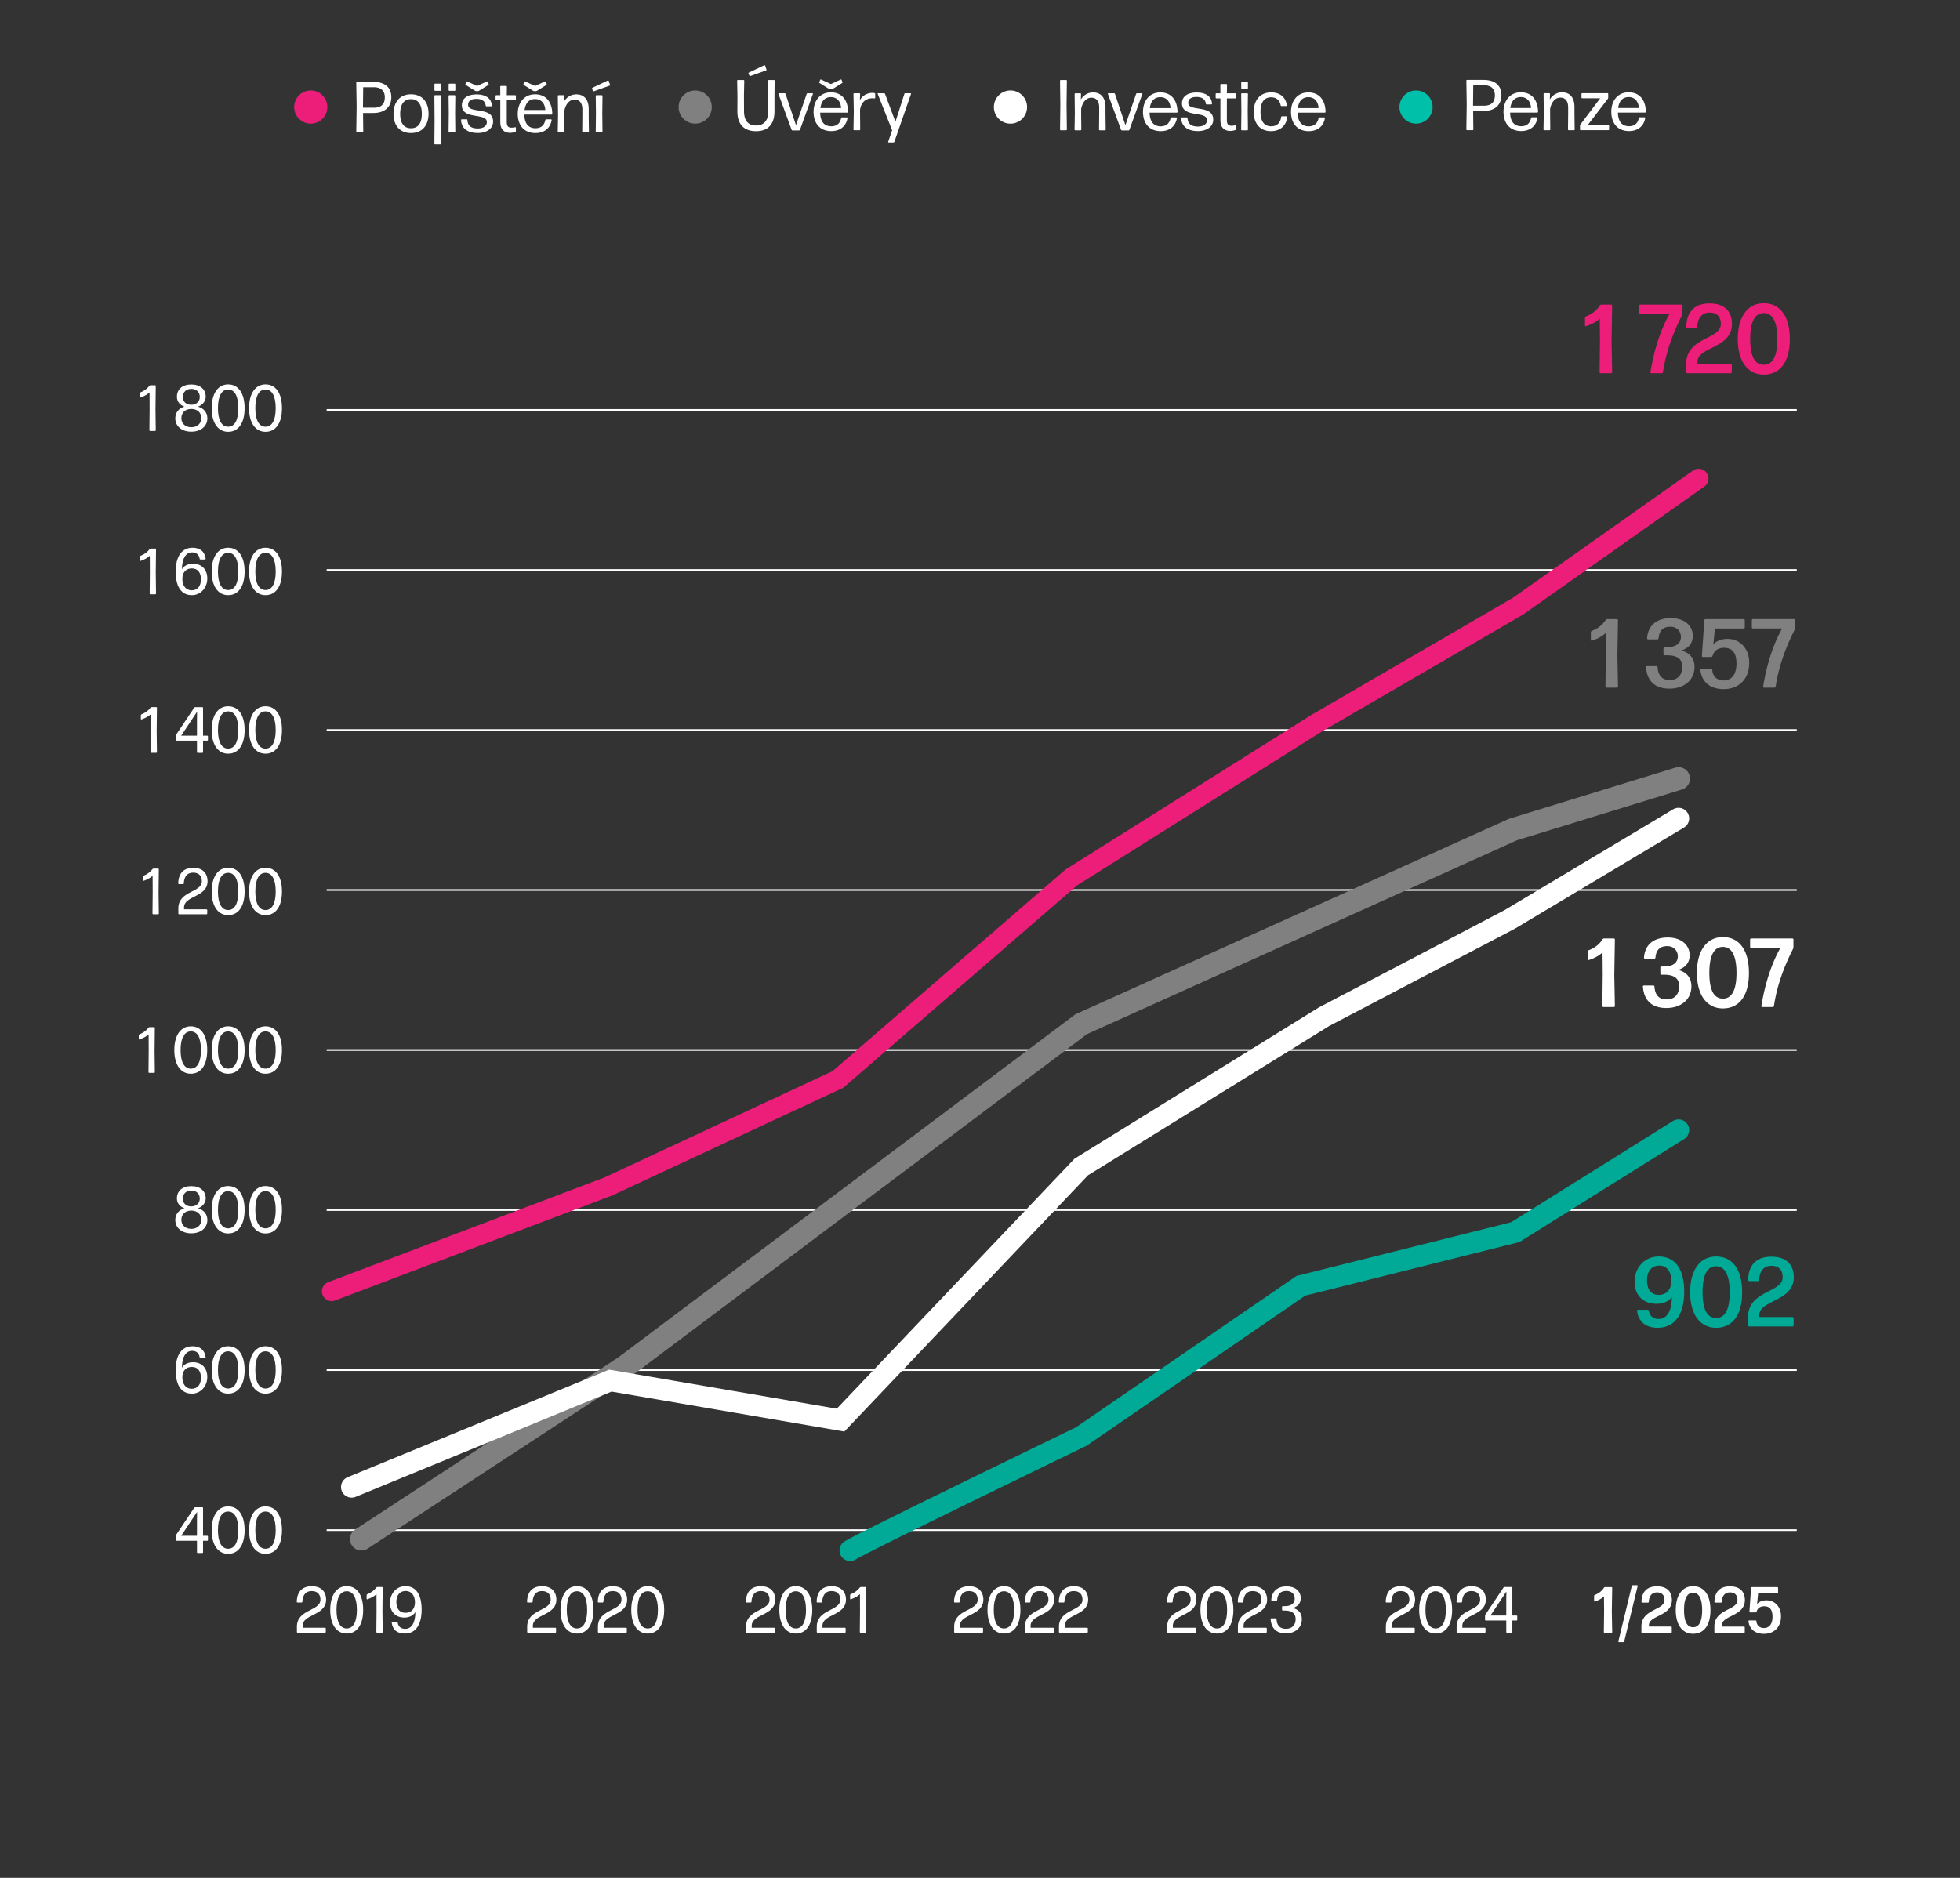 <svg xmlns="http://www.w3.org/2000/svg" id="Vrstva_2" data-name="Vrstva 2" viewBox="0 0 1200 1150"><rect x="0" y="0" width="1200" height="1150" fill="#333333" stroke="none"/><defs><style>.cls-7{fill:gray}.cls-8{fill:#ed1e79}.cls-9{fill:#fff}</style></defs><g id="grafika"><path d="M200 937.04h900.05M200 447.04h900.05m-900.05 98h900.05m-900.05 98h900.05m-900.05 98h900.05m-900.05 98h900.05M200 349.04h900.05m-900.05-98h900.05" style="fill:none;stroke:#fff;stroke-miterlimit:10"/><path class="cls-9" d="M127.32 943.16c0 .2-.2.4-.4.4h-2.6v7.08c0 .2-.2.4-.4.4H121c-.2 0-.4-.2-.4-.4v-7.08H108c-.2 0-.4-.2-.4-.4v-2.52c0-.24.08-.52.24-.72l11.08-16.56c.16-.2.4-.32.64-.32h4.36c.2 0 .4.2.4.4v17.08h2.6c.2 0 .4.2.4.4v2.24Zm-6.72-12.48.08-4.84-9.76 14.68h9.68v-9.84Zm19.08 20.87c-6.08 0-10.08-5.32-10.08-14.48s4-14.56 10.08-14.56 10.08 5.12 10.08 14.56-4 14.48-10.08 14.48Zm0-3.11c3.88 0 6.24-3.8 6.24-11.36s-2.36-11.44-6.24-11.44-6.24 3.84-6.24 11.44 2.4 11.36 6.24 11.36Zm22.88 3.11c-6.08 0-10.08-5.32-10.08-14.48s4-14.56 10.08-14.56 10.08 5.12 10.08 14.56-4 14.48-10.08 14.48Zm0-3.11c3.88 0 6.24-3.8 6.24-11.36s-2.36-11.44-6.24-11.44-6.24 3.84-6.24 11.44 2.4 11.36 6.24 11.36Zm-45.08-94.98c-6.2 0-9.92-4.72-9.92-14.36s3.96-14.68 10.28-14.68c4.76 0 7.48 2.36 8.08 6.8 0 .2-.16.4-.36.4h-2.88c-.24 0-.4-.16-.44-.4-.32-2.32-1.8-3.96-4.64-3.96-3.92 0-6.2 3.96-6.2 10.36 1.28-2.2 3.68-3.4 6.8-3.4 5.2 0 8.72 3.44 8.72 9.04s-3.96 10.2-9.44 10.2Zm-.16-2.96c3.64 0 5.72-2.56 5.72-6.8-.04-4-1.92-6.6-5.56-6.6s-5.84 2.4-5.84 6.4 2.08 7 5.68 7Zm22.36 2.96c-6.08 0-10.08-5.32-10.08-14.48s4-14.56 10.08-14.56 10.08 5.12 10.08 14.56-4 14.48-10.08 14.48Zm0-3.12c3.88 0 6.24-3.8 6.24-11.36s-2.36-11.44-6.24-11.44-6.24 3.84-6.24 11.44 2.4 11.36 6.24 11.36Zm22.88 3.12c-6.08 0-10.08-5.32-10.08-14.48s4-14.56 10.08-14.56 10.08 5.12 10.08 14.56-4 14.48-10.08 14.48Zm0-3.12c3.88 0 6.24-3.8 6.24-11.36s-2.36-11.44-6.24-11.44-6.24 3.84-6.24 11.44 2.4 11.36 6.24 11.36Zm-45.44-95.05c-5.6 0-9.8-3.16-9.8-8.2 0-3.4 2.04-6.08 5.56-7.12-3-1.16-4.6-3.36-4.56-6.16.04-4.6 3.48-7.44 8.8-7.44s8.76 2.84 8.84 7.44c0 2.6-1.64 4.96-4.68 6.16 3.6 1.04 5.68 3.72 5.68 7.12 0 5.04-4.2 8.2-9.84 8.2Zm0-2.72c3.72 0 6.16-2.36 6.12-5.6-.04-3.32-2.28-5.56-6.12-5.6-3.8.04-6.04 2.28-6.08 5.6-.04 3.24 2.36 5.6 6.08 5.6Zm0-13.76c3.24 0 5.2-2.2 5.2-4.72 0-3.12-2.12-5-5.2-5s-5.12 1.88-5.16 5c-.04 2.68 1.92 4.72 5.16 4.72Zm22.56 16.56c-6.08 0-10.08-5.32-10.08-14.48s4-14.56 10.08-14.56 10.08 5.12 10.08 14.56-4 14.48-10.08 14.48Zm0-3.12c3.88 0 6.24-3.8 6.24-11.36s-2.36-11.44-6.24-11.44-6.24 3.84-6.24 11.44 2.4 11.36 6.24 11.36Zm22.88 3.12c-6.08 0-10.08-5.32-10.08-14.48s4-14.56 10.08-14.56 10.08 5.12 10.08 14.56-4 14.48-10.08 14.48Zm0-3.12c3.88 0 6.24-3.8 6.24-11.36s-2.36-11.44-6.24-11.44-6.24 3.84-6.24 11.44 2.4 11.36 6.24 11.36Zm-71.24-95.22c-.2 0-.4-.2-.4-.4l.12-12.96-.04-10.24c-1.56 1.44-3.56 2.44-5.68 3.16-.16.04-.36-.08-.36-.28v-2.32c0-.24.16-.44.36-.52 2.36-.92 4.32-2.4 5.6-4.12.16-.2.4-.32.64-.32h2.84c.2 0 .4.2.4.4l-.16 14.24.16 12.96c0 .2-.2.4-.4.4h-3.08Zm25.48.52c-6.08 0-10.08-5.32-10.08-14.48s4-14.56 10.08-14.56 10.08 5.12 10.08 14.56-4 14.48-10.08 14.48Zm0-3.11c3.88 0 6.24-3.8 6.24-11.36s-2.36-11.44-6.24-11.44-6.24 3.84-6.24 11.44 2.4 11.36 6.24 11.36Zm22.88 3.11c-6.08 0-10.08-5.32-10.08-14.48s4-14.56 10.08-14.56 10.08 5.12 10.08 14.56-4 14.48-10.08 14.48Zm0-3.11c3.88 0 6.24-3.8 6.24-11.36s-2.36-11.44-6.24-11.44-6.24 3.84-6.24 11.44 2.4 11.36 6.24 11.36Zm22.88 3.11c-6.08 0-10.08-5.32-10.08-14.48s4-14.56 10.08-14.56 10.08 5.12 10.08 14.56-4 14.48-10.08 14.48Zm0-3.11c3.88 0 6.24-3.8 6.24-11.36s-2.36-11.44-6.24-11.44-6.24 3.84-6.24 11.44 2.4 11.36 6.24 11.36Zm-68.8-94.53c-.2 0-.4-.2-.4-.4l.12-12.96-.04-10.24c-1.56 1.44-3.56 2.44-5.68 3.16-.16.04-.36-.08-.36-.28v-2.32c0-.24.16-.44.36-.52 2.36-.92 4.32-2.4 5.6-4.12.16-.2.4-.32.64-.32h2.84c.2 0 .4.2.4.4l-.16 14.24.16 12.96c0 .2-.2.4-.4.4h-3.08Zm15.84 0c-.2 0-.4-.2-.4-.4v-3.28c0-10.84 14.4-9.48 14.4-16.56.04-3.08-1.72-5.32-5.4-5.28-3.44 0-5.48 2.28-5.68 6.64 0 .24-.2.4-.4.4h-2.6c-.2 0-.4-.2-.4-.4.12-6.16 3.28-9.56 9.12-9.6 5.68 0 8.76 3.12 8.84 8.16 0 10-14.4 8.8-14.4 16.08v1.2h13.8c.2 0 .4.2.4.4v2.24c0 .2-.2.4-.4.4H109.6Zm30.08.52c-6.08 0-10.08-5.32-10.08-14.48s4-14.56 10.08-14.56 10.08 5.12 10.08 14.56-4 14.48-10.08 14.48Zm0-3.12c3.88 0 6.24-3.8 6.24-11.36s-2.36-11.44-6.24-11.44-6.24 3.84-6.24 11.44 2.4 11.36 6.24 11.36Zm22.88 3.12c-6.08 0-10.08-5.32-10.08-14.48s4-14.56 10.08-14.56 10.08 5.12 10.08 14.56-4 14.48-10.08 14.48Zm0-3.12c3.88 0 6.24-3.8 6.24-11.36s-2.36-11.44-6.24-11.44-6.24 3.84-6.24 11.44 2.4 11.36 6.24 11.36ZM92.6 461.03c-.2 0-.4-.2-.4-.4l.12-12.96-.04-10.24c-1.56 1.44-3.56 2.44-5.68 3.16-.16.04-.36-.08-.36-.28v-2.32c0-.24.16-.44.36-.52 2.36-.92 4.32-2.4 5.6-4.12.16-.2.4-.32.64-.32h2.84c.2 0 .4.2.4.4l-.16 14.24.16 12.96c0 .2-.2.4-.4.4H92.6Zm34.72-7.87c0 .2-.2.4-.4.4h-2.6v7.08c0 .2-.2.4-.4.4H121c-.2 0-.4-.2-.4-.4v-7.08H108c-.2 0-.4-.2-.4-.4v-2.52c0-.24.08-.52.24-.72l11.08-16.56c.16-.2.4-.32.64-.32h4.36c.2 0 .4.2.4.4v17.08h2.6c.2 0 .4.2.4.4v2.24Zm-6.72-12.48.08-4.84-9.76 14.68h9.68v-9.84Zm19.08 20.87c-6.08 0-10.08-5.32-10.08-14.48s4-14.56 10.08-14.56 10.08 5.12 10.08 14.56-4 14.48-10.08 14.48Zm0-3.11c3.88 0 6.24-3.8 6.24-11.36s-2.36-11.44-6.24-11.44-6.24 3.84-6.24 11.44 2.4 11.36 6.24 11.36Zm22.88 3.11c-6.08 0-10.08-5.32-10.08-14.48s4-14.56 10.08-14.56 10.08 5.12 10.08 14.56-4 14.48-10.08 14.48Zm0-3.11c3.88 0 6.24-3.8 6.24-11.36s-2.36-11.44-6.24-11.44-6.24 3.84-6.24 11.44 2.4 11.36 6.24 11.36Zm-70.52-94.5c-.2 0-.4-.2-.4-.4l.12-12.96-.04-10.24c-1.56 1.44-3.56 2.44-5.68 3.16-.16.04-.36-.08-.36-.28v-2.32c0-.24.16-.44.36-.52 2.36-.92 4.32-2.4 5.6-4.12.16-.2.4-.32.64-.32h2.84c.2 0 .4.2.4.4l-.16 14.24.16 12.96c0 .2-.2.4-.4.4h-3.08Zm25.44.52c-6.2 0-9.92-4.72-9.92-14.36s3.96-14.68 10.28-14.68c4.76 0 7.48 2.36 8.08 6.8 0 .2-.16.4-.36.4h-2.88c-.24 0-.4-.16-.44-.4-.32-2.32-1.8-3.96-4.64-3.96-3.92 0-6.2 3.96-6.2 10.36 1.28-2.2 3.68-3.4 6.8-3.4 5.2 0 8.72 3.44 8.72 9.04s-3.96 10.2-9.44 10.2Zm-.16-2.96c3.64 0 5.72-2.56 5.72-6.8-.04-4-1.92-6.6-5.56-6.6s-5.84 2.4-5.84 6.4 2.08 7 5.68 7Zm22.36 2.96c-6.08 0-10.08-5.32-10.08-14.48s4-14.56 10.08-14.56 10.08 5.12 10.08 14.56-4 14.48-10.08 14.48Zm0-3.12c3.88 0 6.24-3.8 6.24-11.36s-2.36-11.44-6.24-11.44-6.24 3.84-6.24 11.44 2.4 11.36 6.24 11.36Zm22.88 3.12c-6.08 0-10.08-5.32-10.08-14.48s4-14.56 10.08-14.56 10.08 5.12 10.08 14.56-4 14.48-10.08 14.48Zm0-3.12c3.88 0 6.24-3.8 6.24-11.36s-2.36-11.44-6.24-11.44-6.24 3.84-6.24 11.44 2.4 11.36 6.24 11.36Zm-70.68-97.41c-.2 0-.4-.2-.4-.4l.12-12.96-.04-10.24c-1.56 1.44-3.56 2.44-5.68 3.16-.16.04-.36-.08-.36-.28v-2.32c0-.24.16-.44.36-.52 2.36-.92 4.32-2.4 5.6-4.12.16-.2.4-.32.64-.32h2.84c.2 0 .4.2.4.4l-.16 14.24.16 12.96c0 .2-.2.4-.4.4h-3.08Zm25.24.44c-5.6 0-9.8-3.16-9.8-8.2 0-3.4 2.04-6.08 5.56-7.12-3-1.16-4.6-3.36-4.56-6.16.04-4.6 3.48-7.44 8.8-7.44s8.76 2.84 8.84 7.44c0 2.6-1.64 4.96-4.68 6.16 3.6 1.04 5.68 3.72 5.68 7.12 0 5.04-4.2 8.2-9.84 8.2Zm0-2.72c3.72 0 6.16-2.36 6.12-5.6-.04-3.32-2.28-5.56-6.12-5.6-3.8.04-6.04 2.28-6.08 5.6-.04 3.24 2.36 5.6 6.08 5.6Zm0-13.76c3.24 0 5.2-2.2 5.2-4.72 0-3.12-2.12-5-5.2-5s-5.12 1.88-5.16 5c-.04 2.68 1.92 4.72 5.16 4.72Zm22.56 16.56c-6.08 0-10.08-5.32-10.08-14.48s4-14.56 10.08-14.56 10.08 5.12 10.08 14.56-4 14.48-10.08 14.48Zm0-3.12c3.88 0 6.24-3.8 6.24-11.36s-2.36-11.44-6.24-11.44-6.24 3.84-6.24 11.44 2.4 11.36 6.24 11.36Zm22.88 3.12c-6.08 0-10.08-5.32-10.08-14.48s4-14.56 10.08-14.56 10.08 5.12 10.08 14.56-4 14.48-10.08 14.48Zm0-3.12c3.88 0 6.24-3.8 6.24-11.36s-2.36-11.44-6.24-11.44-6.24 3.84-6.24 11.44 2.4 11.36 6.24 11.36Zm19.62 738.54c-.2 0-.4-.2-.4-.4v-3.28c0-10.84 14.4-9.48 14.4-16.56.04-3.08-1.72-5.32-5.4-5.28-3.44 0-5.48 2.28-5.68 6.64 0 .24-.2.4-.4.4h-2.6c-.2 0-.4-.2-.4-.4.12-6.16 3.28-9.56 9.12-9.6 5.68 0 8.76 3.12 8.84 8.16 0 10-14.4 8.8-14.4 16.08v1.2h13.8c.2 0 .4.2.4.4v2.24c0 .2-.2.4-.4.4h-16.88Zm30.08.52c-6.08 0-10.08-5.32-10.08-14.48s4-14.56 10.08-14.56 10.08 5.12 10.08 14.56-4 14.48-10.08 14.48Zm0-3.12c3.88 0 6.24-3.8 6.24-11.36s-2.36-11.44-6.24-11.44-6.24 3.84-6.24 11.44 2.4 11.36 6.24 11.36Zm18.56 2.6c-.2 0-.4-.2-.4-.4l.12-12.96-.04-10.24c-1.56 1.44-3.56 2.44-5.68 3.16-.16.04-.36-.08-.36-.28v-2.32c0-.24.16-.44.36-.52 2.36-.92 4.32-2.4 5.6-4.12.16-.2.4-.32.64-.32h2.84c.2 0 .4.2.4.4l-.16 14.24.16 12.96c0 .2-.2.4-.4.4h-3.08Zm17.04.52c-4.8 0-7.48-2.36-8.08-6.84-.04-.2.16-.4.36-.4h2.88c.2 0 .4.16.44.4.32 2.44 1.92 3.96 4.64 3.96 4 0 6.2-3.8 6.2-10.28-1.28 2.16-3.68 3.36-6.8 3.36-5.2 0-8.72-3.44-8.72-9.04s3.88-10.2 9.44-10.2c6.16 0 9.92 4.68 9.92 14.36s-3.96 14.68-10.28 14.68Zm.36-12.72c3.64 0 5.84-2.36 5.84-6.4s-2.08-6.96-5.68-6.96-5.72 2.56-5.72 6.8c.04 4 1.92 6.56 5.56 6.56Zm74.94 12.2c-.2 0-.4-.2-.4-.4v-3.28c0-10.84 14.4-9.48 14.4-16.56.04-3.08-1.72-5.32-5.4-5.28-3.44 0-5.48 2.28-5.68 6.64 0 .24-.2.4-.4.4h-2.6c-.2 0-.4-.2-.4-.4.12-6.16 3.28-9.56 9.12-9.6 5.68 0 8.76 3.12 8.84 8.16 0 10-14.4 8.8-14.4 16.08v1.2h13.8c.2 0 .4.2.4.4v2.24c0 .2-.2.4-.4.4h-16.88Zm30.08.52c-6.08 0-10.08-5.32-10.08-14.48s4-14.56 10.08-14.56 10.08 5.12 10.08 14.56-4 14.48-10.08 14.48Zm0-3.12c3.88 0 6.24-3.8 6.24-11.36s-2.36-11.44-6.24-11.44-6.24 3.84-6.24 11.44 2.4 11.36 6.24 11.36Zm13.24 2.6c-.2 0-.4-.2-.4-.4v-3.28c0-10.84 14.4-9.48 14.4-16.56.04-3.08-1.72-5.32-5.4-5.28-3.44 0-5.48 2.28-5.68 6.64 0 .24-.2.4-.4.4h-2.6c-.2 0-.4-.2-.4-.4.12-6.16 3.28-9.56 9.12-9.6 5.68 0 8.76 3.12 8.84 8.16 0 10-14.4 8.8-14.4 16.08v1.2h13.8c.2 0 .4.2.4.4v2.24c0 .2-.2.4-.4.4h-16.88Zm30.08.52c-6.08 0-10.08-5.32-10.08-14.48s4-14.56 10.08-14.56 10.08 5.12 10.08 14.56-4 14.48-10.08 14.48Zm0-3.12c3.88 0 6.24-3.8 6.24-11.36s-2.36-11.44-6.24-11.44-6.24 3.84-6.24 11.44 2.4 11.36 6.24 11.36Zm60.58 2.6c-.2 0-.4-.2-.4-.4v-3.28c0-10.84 14.4-9.48 14.4-16.56.04-3.08-1.72-5.32-5.4-5.28-3.44 0-5.48 2.28-5.68 6.64 0 .24-.2.4-.4.4h-2.6c-.2 0-.4-.2-.4-.4.12-6.16 3.28-9.56 9.12-9.6 5.68 0 8.76 3.12 8.84 8.16 0 10-14.4 8.8-14.4 16.08v1.2h13.8c.2 0 .4.2.4.4v2.24c0 .2-.2.4-.4.4h-16.88Zm30.08.52c-6.08 0-10.08-5.32-10.08-14.48s4-14.56 10.08-14.56 10.08 5.12 10.08 14.56-4 14.48-10.08 14.48Zm0-3.12c3.88 0 6.24-3.8 6.24-11.36s-2.36-11.44-6.24-11.44-6.24 3.84-6.24 11.44 2.4 11.36 6.24 11.36Zm13.24 2.6c-.2 0-.4-.2-.4-.4v-3.28c0-10.84 14.4-9.48 14.4-16.56.04-3.08-1.72-5.32-5.4-5.28-3.44 0-5.48 2.28-5.68 6.64 0 .24-.2.4-.4.4h-2.6c-.2 0-.4-.2-.4-.4.12-6.16 3.28-9.56 9.12-9.6 5.68 0 8.76 3.12 8.84 8.16 0 10-14.4 8.8-14.4 16.08v1.2h13.8c.2 0 .4.2.4.4v2.24c0 .2-.2.4-.4.4h-16.88Zm26.36 0c-.2 0-.4-.2-.4-.4l.12-12.96-.04-10.24c-1.56 1.44-3.56 2.44-5.68 3.16-.16.04-.36-.08-.36-.28v-2.32c0-.24.16-.44.36-.52 2.36-.92 4.32-2.4 5.6-4.12.16-.2.4-.32.64-.32h2.84c.2 0 .4.2.4.4l-.16 14.24.16 12.96c0 .2-.2.4-.4.4h-3.08Zm57.76 0c-.2 0-.4-.2-.4-.4v-3.28c0-10.84 14.4-9.48 14.4-16.56.04-3.08-1.72-5.32-5.4-5.28-3.44 0-5.48 2.28-5.68 6.64 0 .24-.2.4-.4.4h-2.6c-.2 0-.4-.2-.4-.4.12-6.16 3.28-9.56 9.12-9.6 5.68 0 8.76 3.12 8.84 8.16 0 10-14.4 8.8-14.4 16.08v1.2h13.8c.2 0 .4.2.4.4v2.24c0 .2-.2.4-.4.4h-16.88Zm30.08.52c-6.08 0-10.08-5.32-10.08-14.48s4-14.56 10.08-14.56 10.08 5.12 10.08 14.56-4 14.48-10.08 14.48Zm0-3.12c3.88 0 6.24-3.8 6.24-11.36s-2.36-11.44-6.24-11.44-6.24 3.84-6.24 11.44 2.4 11.36 6.24 11.36Zm13.24 2.6c-.2 0-.4-.2-.4-.4v-3.28c0-10.84 14.4-9.48 14.4-16.56.04-3.08-1.72-5.32-5.4-5.28-3.44 0-5.48 2.28-5.68 6.64 0 .24-.2.4-.4.4h-2.6c-.2 0-.4-.2-.4-.4.12-6.16 3.28-9.56 9.12-9.6 5.68 0 8.76 3.12 8.84 8.16 0 10-14.4 8.8-14.4 16.08v1.2h13.8c.2 0 .4.2.4.4v2.24c0 .2-.2.4-.4.4H627.9Zm20.84 0c-.2 0-.4-.2-.4-.4v-3.28c0-10.84 14.4-9.48 14.4-16.56.04-3.08-1.72-5.32-5.4-5.28-3.44 0-5.48 2.28-5.68 6.64 0 .24-.2.4-.4.4h-2.6c-.2 0-.4-.2-.4-.4.12-6.16 3.28-9.56 9.12-9.6 5.68 0 8.76 3.12 8.84 8.16 0 10-14.4 8.8-14.4 16.08v1.2h13.8c.2 0 .4.2.4.4v2.24c0 .2-.2.4-.4.4h-16.88Zm66.24 0c-.2 0-.4-.2-.4-.4v-3.28c0-10.84 14.4-9.48 14.4-16.56.04-3.08-1.72-5.32-5.4-5.28-3.44 0-5.48 2.28-5.68 6.64 0 .24-.2.4-.4.4h-2.6c-.2 0-.4-.2-.4-.4.12-6.16 3.28-9.56 9.12-9.6 5.68 0 8.76 3.12 8.84 8.16 0 10-14.4 8.8-14.4 16.08v1.2h13.8c.2 0 .4.2.4.4v2.24c0 .2-.2.4-.4.4h-16.88Zm30.07.52c-6.08 0-10.08-5.32-10.08-14.48s4-14.56 10.08-14.56 10.08 5.12 10.08 14.56-4 14.48-10.08 14.48Zm0-3.12c3.88 0 6.24-3.8 6.24-11.36s-2.36-11.44-6.24-11.44-6.24 3.84-6.24 11.44 2.4 11.36 6.24 11.36Zm13.25 2.6c-.2 0-.4-.2-.4-.4v-3.28c0-10.84 14.4-9.48 14.4-16.56.04-3.08-1.72-5.32-5.4-5.28-3.44 0-5.48 2.28-5.68 6.64 0 .24-.2.4-.4.4h-2.6c-.2 0-.4-.2-.4-.4.12-6.16 3.28-9.56 9.12-9.6 5.68 0 8.76 3.12 8.84 8.16 0 10-14.4 8.8-14.4 16.08v1.2h13.8c.2 0 .4.2.4.4v2.24c0 .2-.2.4-.4.4H758.3Zm28.95.4c-5.76 0-8.92-3.04-9.32-8.8-.04-.2.16-.4.36-.4h2.84c.2 0 .4.16.4.4.2 3.84 2 6.04 5.8 6 3.88 0 5.88-2.36 5.92-5.88s-2.2-5.32-6.68-5.32h-1.24c-.2 0-.4-.2-.4-.4v-1.88c0-.2.2-.4.4-.4h1.24c4.12 0 6.12-1.8 6.12-4.6 0-2.96-2.16-4.72-5.08-4.72-3.56 0-5.44 1.88-5.68 5.6-.04.24-.24.4-.44.4h-2.76c-.2 0-.4-.2-.4-.4.32-5.52 3.96-8.4 9.44-8.4 4.92 0 8.6 2.72 8.6 7.2 0 3.36-2.04 5.2-4.84 6.08 3.48.76 5.52 3.24 5.52 6.76 0 5.36-4.04 8.76-9.8 8.76Zm61.64-.4c-.2 0-.4-.2-.4-.4v-3.28c0-10.84 14.4-9.48 14.4-16.56.04-3.08-1.72-5.32-5.4-5.28-3.44 0-5.48 2.28-5.68 6.64 0 .24-.2.4-.4.4h-2.6c-.2 0-.4-.2-.4-.4.12-6.16 3.28-9.56 9.12-9.6 5.68 0 8.76 3.12 8.84 8.16 0 10-14.4 8.8-14.4 16.08v1.2h13.8c.2 0 .4.2.4.4v2.24c0 .2-.2.4-.4.4h-16.88Zm30.08.52c-6.08 0-10.08-5.32-10.08-14.48s4-14.56 10.08-14.56 10.08 5.12 10.08 14.56-4 14.48-10.08 14.48Zm0-3.12c3.88 0 6.24-3.8 6.24-11.36s-2.36-11.44-6.24-11.44-6.24 3.84-6.24 11.44 2.4 11.36 6.24 11.36Zm13.24 2.6c-.2 0-.4-.2-.4-.4v-3.28c0-10.84 14.4-9.48 14.4-16.56.04-3.08-1.72-5.32-5.4-5.28-3.44 0-5.48 2.28-5.68 6.64 0 .24-.2.4-.4.4h-2.6c-.2 0-.4-.2-.4-.4.12-6.16 3.28-9.56 9.12-9.6 5.68 0 8.76 3.12 8.84 8.16 0 10-14.4 8.8-14.4 16.08v1.2h13.8c.2 0 .4.2.4.4v2.24c0 .2-.2.4-.4.4h-16.88Z"/><path class="cls-9" d="M928.93 991.99c0 .2-.2.4-.4.4h-2.6v7.08c0 .2-.2.4-.4.4h-2.92c-.2 0-.4-.2-.4-.4v-7.08h-12.6c-.2 0-.4-.2-.4-.4v-2.52c0-.24.08-.52.24-.72l11.08-16.56c.16-.2.4-.32.64-.32h4.36c.2 0 .4.2.4.4v17.08h2.6c.2 0 .4.2.4.4v2.24Zm-6.72-12.48.08-4.84-9.76 14.68h9.68v-9.84Zm60.17 20.44c-.24 0-.44-.2-.44-.44l.16-12.96-.08-8.92c-1.52 1.44-3.48 2.44-5.64 3.12-.2.04-.4-.08-.4-.32v-3.08c0-.24.16-.48.4-.6 2.48-.92 4.4-2.48 5.64-4.44.16-.24.4-.36.68-.36h3.92c.24 0 .44.2.44.44l-.24 14.48.24 12.64c0 .24-.2.44-.44.44h-4.24Zm8.76 5.68c-.2 0-.4-.2-.32-.44l8.24-33.95c.08-.24.32-.44.56-.44h2.72c.24 0 .4.2.32.44l-8.24 33.95c-.08.24-.32.44-.56.44h-2.72Zm14.24-5.68c-.24 0-.44-.2-.44-.44v-3.36c0-11.04 14.12-9.84 14.12-16.24.08-2.88-1.52-4.76-4.64-4.72-2.96.04-4.8 2.04-4.96 5.8 0 .24-.2.44-.44.44h-3.6c-.24 0-.44-.2-.44-.44.12-6.08 3.32-9.52 9.44-9.52s9.08 3.12 9.2 8.28c0 10.2-14.08 9.32-14.08 15.56v.8h13.56c.24 0 .44.2.44.44v2.96c0 .24-.2.44-.44.44h-17.72Zm31.19.56c-6.4 0-10.6-5.24-10.6-14.52s4.16-14.6 10.6-14.6 10.64 4.96 10.64 14.64-4.24 14.48-10.64 14.48Zm.04-4c3.48 0 5.52-3.28 5.52-10.48s-2.04-10.64-5.56-10.64-5.52 3.32-5.52 10.64 2.04 10.48 5.56 10.48Zm13.45 3.44c-.24 0-.44-.2-.44-.44v-3.36c0-11.04 14.12-9.84 14.12-16.24.08-2.88-1.52-4.76-4.64-4.72-2.96.04-4.8 2.04-4.96 5.8 0 .24-.2.44-.44.44h-3.6c-.24 0-.44-.2-.44-.44.12-6.08 3.32-9.52 9.44-9.52s9.08 3.12 9.2 8.28c0 10.2-14.08 9.32-14.08 15.56v.8h13.56c.24 0 .44.2.44.44v2.96c0 .24-.2.44-.44.44h-17.72Zm29.95.6c-5.8 0-9-3.16-9.52-7.76-.04-.24.16-.44.4-.44h4c.24 0 .44.2.44.44.24 2.6 1.92 4.2 4.64 4.2 3.24 0 5.24-2.44 5.24-6.84s-1.68-6.48-5.08-6.48c-2.44 0-4.08 1.16-4.68 3.32a.6.6 0 0 1-.6.44h-3.36c-.24 0-.44-.2-.4-.44l1-14.6c.04-.24.24-.44.48-.44h15.6c.24 0 .44.2.44.44v2.96c0 .24-.2.44-.44.44h-11.76l-.64 6.48c1.44-1.56 3.48-2.24 5.8-2.24 5 0 8.84 3.84 8.84 9.8 0 6.6-4.24 10.72-10.4 10.72Z"/><path style="stroke:#ed1e79;stroke-width:12px;fill-rule:evenodd;stroke-linecap:round;stroke-miterlimit:10;fill:none" d="m203.08 790.8 169.35-64.21 140.56-65.52L655.82 537.4l150.35-94.55 123.31-71.7L1040 293.06"/><path class="cls-8" d="M980 228.56c-.36 0-.66-.3-.66-.66l.24-19.44-.12-13.38c-2.28 2.16-5.22 3.66-8.46 4.68-.3.06-.6-.12-.6-.48v-4.62c0-.36.24-.72.6-.9 3.72-1.38 6.6-3.72 8.46-6.66.24-.36.6-.54 1.02-.54h5.88c.36 0 .66.3.66.66l-.36 21.72.36 18.96c0 .36-.3.66-.66.66H980Zm38.16-.66a.83.83 0 0 1-.78.66h-6.36c-.36 0-.6-.3-.54-.66 2.04-12.78 6-25.68 11.64-35.58h-17.88c-.36 0-.66-.3-.66-.66v-4.44c0-.36.3-.66.66-.66h25.2c.36 0 .66.3.66.66v4.56c0 .42-.12.9-.3 1.26-5.22 10.32-9.72 21.96-11.64 34.86Zm14.88.66c-.36 0-.66-.3-.66-.66v-5.04c0-16.56 21.18-14.76 21.18-24.36.12-4.32-2.28-7.14-6.96-7.08-4.44.06-7.2 3.06-7.44 8.7 0 .36-.3.66-.66.66h-5.4c-.36 0-.66-.3-.66-.66.18-9.12 4.98-14.28 14.16-14.28s13.62 4.68 13.8 12.42c0 15.3-21.12 13.98-21.12 23.34v1.2h20.34c.36 0 .66.3.66.66v4.44c0 .36-.3.66-.66.66h-26.58Zm46.8.84c-9.6 0-15.9-7.86-15.9-21.78s6.24-21.9 15.9-21.9 15.96 7.44 15.96 21.96-6.36 21.72-15.96 21.72Zm.06-6c5.22 0 8.28-4.92 8.28-15.72s-3.06-15.96-8.34-15.96-8.28 4.98-8.28 15.96 3.06 15.72 8.34 15.72Z"/><path class="cls-7" d="M983.59 421.13c-.36 0-.66-.3-.66-.66l.24-19.44-.12-13.38c-2.28 2.16-5.22 3.66-8.46 4.68-.3.06-.6-.12-.6-.48v-4.62c0-.36.24-.72.6-.9 3.72-1.38 6.6-3.72 8.46-6.66.24-.36.6-.54 1.02-.54h5.88c.36 0 .66.3.66.66l-.36 21.72.36 18.96c0 .36-.3.66-.66.66h-6.36Zm38.58.59c-8.88 0-13.74-4.56-14.4-13.14-.06-.36.24-.66.6-.66h5.82c.36 0 .66.3.66.66.3 4.98 2.64 7.92 7.5 7.86 4.74 0 7.5-3 7.62-7.86.06-4.98-2.94-7.26-9.36-7.26h-1.5c-.36 0-.66-.3-.66-.66v-3.72c0-.36.3-.66.66-.66h1.5c5.82 0 8.52-2.52 8.52-6.24s-2.76-6.24-6.42-6.24c-4.5 0-6.84 2.28-7.26 7.08-.06.36-.36.66-.72.66h-5.64c-.36 0-.66-.3-.66-.66.54-8.04 6-12.36 14.64-12.36 7.74 0 13.26 4.2 13.32 10.8 0 5.04-3 7.74-7.08 9.06 5.16 1.26 8.16 4.8 8.16 10.02 0 8.34-6.72 13.32-15.3 13.32Zm33.18.31c-8.7 0-13.5-4.74-14.28-11.64-.06-.36.24-.66.6-.66h6c.36 0 .66.3.66.66.36 3.9 2.88 6.3 6.96 6.3 4.86 0 7.86-3.66 7.86-10.26s-2.52-9.72-7.62-9.72c-3.66 0-6.12 1.74-7.02 4.98-.12.42-.48.66-.9.66h-5.04c-.36 0-.66-.3-.6-.66l1.5-21.9c.06-.36.36-.66.72-.66h23.4c.36 0 .66.3.66.66v4.44c0 .36-.3.66-.66.66h-17.64l-.96 9.72c2.16-2.34 5.22-3.36 8.7-3.36 7.5 0 13.26 5.76 13.26 14.7 0 9.9-6.36 16.08-15.6 16.08Zm31.8-1.57a.83.83 0 0 1-.78.66h-6.36c-.36 0-.6-.3-.54-.66 2.04-12.78 6-25.68 11.64-35.58h-17.88c-.36 0-.66-.3-.66-.66v-4.44c0-.36.3-.66.66-.66h25.2c.36 0 .66.3.66.66v4.56c0 .42-.12.9-.3 1.26-5.22 10.32-9.72 21.96-11.64 34.86Z"/><path style="stroke:gray;stroke-width:14px;fill-rule:evenodd;stroke-linecap:round;stroke-miterlimit:10;fill:none" d="m221.27 942.51 161.09-105.38 279.62-209.92 264.4-119.24 101.31-31.16"/><path style="stroke-width:13px;fill-rule:evenodd;stroke-linecap:round;stroke-miterlimit:10;stroke:#fff;fill:none" d="m215.29 910.64 158.41-65.15 140.92 24.19 147.36-155 148.68-92.06 113.67-59.58 103.36-61.84"/><path d="M520.49 949.47c5.96-4.14 141.49-69.74 141.49-69.74l134.47-92.3 131.24-32.85 100-62.56" style="stroke:#00aa96;stroke-width:13px;fill-rule:evenodd;stroke-linecap:round;stroke-miterlimit:10;fill:none"/><path class="cls-9" d="M981.68 616.72c-.36 0-.66-.3-.66-.66l.24-19.44-.12-13.38c-2.28 2.16-5.22 3.66-8.46 4.68-.3.06-.6-.12-.6-.48v-4.62c0-.36.24-.72.6-.9 3.72-1.38 6.6-3.72 8.46-6.66.24-.36.6-.54 1.02-.54h5.88c.36 0 .66.3.66.66l-.36 21.72.36 18.96c0 .36-.3.66-.66.66h-6.36Zm38.58.6c-8.88 0-13.74-4.56-14.4-13.14-.06-.36.24-.66.6-.66h5.82c.36 0 .66.3.66.66.3 4.98 2.64 7.92 7.5 7.86 4.74 0 7.5-3 7.62-7.86.06-4.98-2.94-7.26-9.36-7.26h-1.5c-.36 0-.66-.3-.66-.66v-3.72c0-.36.3-.66.66-.66h1.5c5.82 0 8.52-2.52 8.52-6.24s-2.76-6.24-6.42-6.24c-4.5 0-6.84 2.28-7.26 7.08-.06.36-.36.66-.72.66h-5.64c-.36 0-.66-.3-.66-.66.54-8.04 6-12.36 14.64-12.36 7.74 0 13.26 4.2 13.32 10.8 0 5.04-3 7.74-7.08 9.06 5.16 1.26 8.16 4.8 8.16 10.02 0 8.34-6.72 13.32-15.3 13.32Zm34.56.24c-9.6 0-15.9-7.86-15.9-21.78s6.24-21.9 15.9-21.9 15.96 7.44 15.96 21.96-6.36 21.72-15.96 21.72Zm.06-6c5.22 0 8.28-4.92 8.28-15.72s-3.06-15.96-8.34-15.96-8.28 4.98-8.28 15.96 3.06 15.72 8.34 15.72Zm31.2 4.5a.83.83 0 0 1-.78.66h-6.36c-.36 0-.6-.3-.54-.66 2.04-12.78 6-25.68 11.64-35.58h-17.88c-.36 0-.66-.3-.66-.66v-4.44c0-.36.3-.66.66-.66h25.2c.36 0 .66.3.66.66v4.56c0 .42-.12.9-.3 1.26-5.22 10.32-9.72 21.96-11.64 34.86Z"/><path d="M1014.91 813.15c-7.32 0-11.76-3.72-12.66-10.38-.06-.36.24-.66.6-.66h5.88c.36 0 .66.24.78.66.48 2.94 2.4 4.98 5.94 4.98 5.22 0 8.1-4.98 8.16-13.5-1.92 2.64-4.98 4.2-9.54 4.2-7.98 0-13.32-5.22-13.32-13.62s6.06-15.36 14.82-15.36c9.72 0 15.6 7.26 15.6 21.66s-6.3 22.02-16.26 22.02Zm.66-20.16c4.74 0 7.68-3.18 7.68-8.7s-2.7-9.24-7.32-9.24-7.56 3.36-7.56 8.94 2.4 9 7.2 9Zm35.1 20.16c-9.6 0-15.9-7.86-15.9-21.78s6.24-21.9 15.9-21.9 15.96 7.44 15.96 21.96-6.36 21.72-15.96 21.72Zm.06-6c5.22 0 8.28-4.92 8.28-15.72s-3.06-15.96-8.34-15.96-8.28 4.98-8.28 15.96 3.06 15.72 8.34 15.72Zm20.16 5.16c-.36 0-.66-.3-.66-.66v-5.04c0-16.56 21.18-14.76 21.18-24.36.12-4.32-2.28-7.14-6.96-7.08-4.44.06-7.2 3.06-7.44 8.7 0 .36-.3.66-.66.66h-5.4c-.36 0-.66-.3-.66-.66.18-9.12 4.98-14.28 14.16-14.28s13.62 4.68 13.8 12.42c0 15.3-21.12 13.98-21.12 23.34v1.2h20.34c.36 0 .66.3.66.66v4.44c0 .36-.3.66-.66.66h-26.58Z" style="fill:#00aa96"/><path class="cls-8" d="M200.42 65.57c0 5.61-4.55 10.16-10.16 10.16s-10.16-4.55-10.16-10.16 4.55-10.16 10.16-10.16 10.16 4.55 10.16 10.16Z"/><path class="cls-7" d="M435.79 65.57c0 5.61-4.55 10.16-10.16 10.16s-10.16-4.55-10.16-10.16 4.55-10.16 10.16-10.16 10.16 4.55 10.16 10.16Z"/><path class="cls-9" d="M628.82 65.57c0 5.61-4.55 10.16-10.16 10.16s-10.16-4.55-10.16-10.16 4.55-10.16 10.16-10.16 10.16 4.55 10.16 10.16Zm-400.13 3.64h-6.42l.13 11.3c0 .22-.22.44-.44.44h-3.39c-.22 0-.44-.22-.44-.44l.22-15.35-.22-14.56c0-.22.22-.44.44-.44h10.07c6.73 0 10.95 3.17 10.95 9.37s-4.35 9.67-10.91 9.67Zm-6.46-3.78v.53h6.73c3.96 0 6.64-1.76 6.64-6.33 0-4.22-2.51-6.2-6.82-6.2h-6.42l-.13 12.01Zm29.42 16.05c-6.86 0-10.73-4.66-10.73-11.79s3.87-11.92 10.73-11.92 10.73 4.71 10.73 11.83-3.83 11.87-10.73 11.87Zm0-2.94c4.44 0 6.6-3.17 6.6-8.84s-2.2-8.97-6.6-8.97c-4.49.04-6.64 3.3-6.64 8.97s2.2 8.84 6.64 8.84Zm14.73 9.89c-.22 0-.44-.22-.44-.44l.13-14.34-.13-14.91c0-.22.22-.44.44-.44h3.25c.22 0 .44.22.44.44l-.13 14.91.13 14.34c0 .22-.22.44-.44.44h-3.25Zm.04-32.8c-.22 0-.44-.22-.44-.44v-3.52c0-.22.22-.44.44-.44h3.21c.22 0 .44.22.44.44v3.52c0 .22-.22.44-.44.44h-3.21Zm8.66 25.33c-.22 0-.44-.22-.44-.44l.13-11.21-.13-10.55c0-.22.22-.44.44-.44h3.25c.22 0 .44.22.44.44l-.13 10.51.13 11.26c0 .22-.22.44-.44.44h-3.25Zm.05-25.33c-.22 0-.44-.22-.44-.44v-3.52c0-.22.22-.44.44-.44h3.21c.22 0 .44.22.44.44v3.52c0 .22-.22.44-.44.44h-3.21Zm17.32 25.81c-5.94 0-9.94-2.64-10.16-7.92 0-.22.22-.44.44-.44h2.99c.22 0 .44.18.44.44.18 3.56 2.38 5.15 6.33 5.15 3.34 0 5.58-1.41 5.58-3.91 0-5.94-15.3-1.14-15.3-10.29 0-4.35 3.61-6.64 8.97-6.64s9.1 2.2 9.41 6.86c0 .22-.22.44-.44.44h-2.86c-.22 0-.44-.18-.48-.44-.31-2.81-2.46-4.13-5.67-4.13s-5.1 1.14-5.1 3.65c0 5.63 15.3.75 15.3 10.25 0 4.44-4.13 6.99-9.46 6.99Zm.84-25.86c-.22.13-.53.22-.79.22h-.88c-.26 0-.57-.09-.79-.22l-5.67-3.52c-.18-.13-.26-.4-.18-.62l.53-1.32c.09-.22.35-.31.57-.22l6.02 2.77 5.94-2.77c.22-.09.48 0 .57.22l.53 1.32c.09.22 0 .48-.18.62l-5.67 3.52Zm22.56 24.67c0 .26-.18.48-.44.57-.88.26-2.02.53-3.03.53-3.3 0-6.07-1.72-6.07-6.64V61.43h-2.46c-.22 0-.44-.22-.44-.44v-2.24c0-.22.22-.44.44-.44h2.46l-.04-5.23c0-.22.22-.44.44-.44h3.21c.22 0 .44.22.44.44l-.09 5.23h5.15c.22 0 .44.22.44.44v2.24c0 .22-.22.44-.44.44h-5.15v13.19c0 2.73.92 3.56 2.86 3.56.84 0 1.67-.13 2.29-.26.22-.04.44.09.44.31v2.02Zm21.5-7.17c.22 0 .4.22.4.44-.75 4.62-4.13 7.96-9.94 7.96-7.04 0-10.82-4.88-10.82-11.79s4.05-11.92 10.6-11.92 10.42 4.49 10.55 11.96c0 .22-.22.44-.44.44h-16.67c.13 5.45 2.42 8.36 6.82 8.36 3.34 0 5.37-1.76 6.02-5.01a.52.52 0 0 1 .53-.44h2.95Zm-8.53-17.5c-.22.13-.53.22-.79.22h-.88c-.26 0-.57-.09-.79-.22l-5.67-3.52c-.18-.13-.26-.4-.18-.62l.53-1.32c.09-.22.35-.31.57-.22l6.02 2.77 5.94-2.77c.22-.09.48 0 .57.22l.53 1.32c.09.22 0 .48-.18.62l-5.67 3.52Zm-1.19 5.1c-3.74 0-5.89 2.42-6.46 6.68h12.67c-.13-3.61-2.2-6.68-6.2-6.68Zm14.29 20.28c-.22 0-.44-.22-.44-.44l.18-9.89-.13-11.87c0-.22.22-.44.44-.44H345c.22 0 .44.22.44.44l-.09 3.39c1.36-2.29 3.91-4.35 7.52-4.35 4.66 0 7.56 3.08 7.56 8.97v4.53l.13 9.23c0 .22-.22.44-.44.44h-3.21c-.22 0-.44-.22-.44-.44l.09-9.23v-4.35c0-4.09-1.93-5.94-4.79-5.94s-5.37 2.37-6.24 6.86v3.43l.09 9.23c0 .22-.22.44-.44.44h-3.25Zm21.68-25.07c-.22.04-.48-.04-.57-.26l-.53-1.28c-.09-.22 0-.48.22-.57l9.41-4.49c.22-.09.48.04.53.22l.84 2.42c.09.22-.04.48-.26.53l-9.63 3.43Zm1.58 25.07c-.22 0-.44-.22-.44-.44l.13-11.21-.13-10.55c0-.22.22-.44.44-.44h3.25c.22 0 .44.22.44.44l-.13 10.51.13 11.26c0 .22-.22.44-.44.44h-3.25Zm97.7-.62c-7.61 0-11.48-4.49-11.43-12.23l.04-9.59-.18-9.1c0-.22.22-.44.44-.44h3.47c.22 0 .44.22.44.44l-.18 9.02.04 9.67c0 5.23 2.11 8.75 7.34 8.75s7.52-3.52 7.52-8.75v-9.59l-.13-9.1c0-.22.22-.44.44-.44h3.12c.22 0 .44.22.44.44l-.09 9.1v9.59c0 7.74-3.69 12.23-11.3 12.23Zm-3.52-33.78c-.22.04-.48-.04-.57-.26l-.53-1.27c-.09-.22 0-.48.22-.57l9.41-4.49c.22-.09.48.04.53.22l.84 2.42c.09.22-.04.48-.26.53l-9.63 3.43Zm30.43 32.9c-.09.22-.31.4-.57.4h-4c-.26 0-.48-.18-.57-.4l-8.05-21.94c-.04-.18.09-.4.31-.4h3.47c.26 0 .48.18.57.4l6.38 19.13 6.55-19.13c.09-.22.31-.4.57-.4h2.95c.22 0 .35.22.31.4l-7.92 21.94Zm28.67-7.57c.22 0 .4.22.4.44-.75 4.62-4.13 7.96-9.94 7.96-7.04 0-10.82-4.88-10.82-11.79s4.05-11.92 10.6-11.92 10.42 4.49 10.55 11.96c0 .22-.22.44-.44.44h-16.67c.13 5.45 2.42 8.36 6.82 8.36 3.34 0 5.37-1.76 6.02-5.01a.52.52 0 0 1 .53-.44h2.95Zm-8.53-17.5c-.22.13-.53.22-.79.22h-.88c-.26 0-.57-.09-.79-.22l-5.67-3.52c-.18-.13-.26-.4-.18-.62l.53-1.32c.09-.22.35-.31.57-.22l6.02 2.77 5.94-2.77c.22-.09.48 0 .57.22l.53 1.32c.09.22 0 .48-.18.62l-5.67 3.52Zm-1.19 5.1c-3.74 0-5.89 2.42-6.46 6.68h12.67c-.13-3.61-2.2-6.68-6.2-6.68Zm14.24 20.27c-.22 0-.44-.22-.44-.44l.18-11.13-.18-10.64c0-.22.22-.44.44-.44h3.17c.22 0 .44.22.44.44l-.13 3.83c1.58-2.95 4.53-4.49 7.7-4.49.44 0 .88.04 1.23.13.22.04.44.26.44.48v2.38c0 .26-.18.44-.44.4-.35-.09-.75-.09-1.28-.09-3.78 0-6.99 2.29-7.56 7.21l.09 11.92c0 .22-.22.44-.44.44h-3.21Zm24.58 7.08c-.09.22-.31.4-.57.4h-2.9c-.22 0-.35-.22-.31-.4l2.42-7.08-8.84-22.25c-.09-.18.04-.4.26-.4h3.61c.26 0 .48.18.62.4l6.38 17.06 5.45-17.02c.09-.26.31-.44.57-.44h3.21c.22 0 .35.22.31.4l-10.2 29.33Zm101.88-7.06c-.22 0-.44-.22-.44-.44l.18-15.22-.18-14.69c0-.22.22-.44.44-.44h3.3c.22 0 .44.22.44.44L653 64.12l.18 15.22c0 .22-.22.44-.44.44h-3.3Zm8.88 0c-.22 0-.44-.22-.44-.44l.18-9.89-.13-11.87c0-.22.22-.44.44-.44h3.03c.22 0 .44.22.44.44l-.09 3.39c1.36-2.29 3.91-4.35 7.52-4.35 4.66 0 7.56 3.08 7.56 8.97v4.53l.13 9.23c0 .22-.22.44-.44.44h-3.21c-.22 0-.44-.22-.44-.44l.09-9.23v-4.35c0-4.09-1.93-5.94-4.79-5.94s-5.37 2.37-6.24 6.86v3.43l.09 9.23c0 .22-.22.44-.44.44h-3.25Zm33.16-.31c-.09.22-.31.4-.57.4h-4c-.26 0-.48-.18-.57-.4l-8.05-21.94c-.04-.18.09-.4.31-.4h3.47c.26 0 .48.18.57.4l6.38 19.13 6.55-19.13c.09-.22.31-.4.57-.4h2.95c.22 0 .35.22.31.4l-7.92 21.94Zm28.67-7.56c.22 0 .4.22.4.44-.75 4.62-4.13 7.96-9.94 7.96-7.04 0-10.82-4.88-10.82-11.79s4.05-11.92 10.6-11.92 10.42 4.49 10.55 11.96c0 .22-.22.44-.44.44h-16.67c.13 5.45 2.42 8.36 6.82 8.36 3.34 0 5.37-1.76 6.02-5.01a.52.52 0 0 1 .53-.44h2.95Zm-9.72-12.4c-3.74 0-5.89 2.42-6.46 6.68h12.67c-.13-3.61-2.2-6.68-6.2-6.68Zm22.91 20.75c-5.94 0-9.94-2.64-10.16-7.92 0-.22.22-.44.44-.44h2.99c.22 0 .44.18.44.44.18 3.56 2.38 5.15 6.33 5.15 3.34 0 5.58-1.41 5.58-3.91 0-5.94-15.3-1.14-15.3-10.29 0-4.35 3.61-6.64 8.97-6.64s9.1 2.2 9.41 6.86c0 .22-.22.44-.44.44h-2.86c-.22 0-.44-.18-.48-.44-.31-2.81-2.46-4.13-5.67-4.13s-5.1 1.14-5.1 3.65c0 5.63 15.3.75 15.3 10.25 0 4.44-4.13 6.99-9.46 6.99Zm23.39-1.18c0 .26-.18.48-.44.57-.88.26-2.02.53-3.03.53-3.3 0-6.07-1.72-6.07-6.64V60.26h-2.46c-.22 0-.44-.22-.44-.44v-2.24c0-.22.22-.44.44-.44h2.46l-.04-5.23c0-.22.22-.44.44-.44h3.21c.22 0 .44.22.44.44l-.09 5.23h5.15c.22 0 .44.22.44.44v2.24c0 .22-.22.44-.44.44h-5.15v13.19c0 2.73.92 3.56 2.86 3.56.84 0 1.67-.13 2.29-.26.22-.04.44.09.44.31v2.02Zm3.61.7c-.22 0-.44-.22-.44-.44l.13-11.21-.13-10.55c0-.22.22-.44.44-.44h3.25c.22 0 .44.22.44.44l-.13 10.51.13 11.26c0 .22-.22.44-.44.44h-3.25Zm.04-25.33c-.22 0-.44-.22-.44-.44v-3.52c0-.22.22-.44.44-.44h3.21c.22 0 .44.22.44.44v3.52c0 .22-.22.44-.44.44h-3.21Zm17.81 25.86c-6.77 0-10.6-4.66-10.6-11.79s3.83-11.92 10.69-11.92c5.58 0 9.02 3.17 9.54 7.92.04.22-.18.44-.4.44h-2.81c-.26 0-.48-.18-.53-.44-.57-3.3-2.86-4.93-5.8-4.93-4.44 0-6.55 3.25-6.55 8.88s2.11 8.84 6.55 8.88c3.34 0 5.67-1.98 6.07-5.67.04-.26.26-.44.48-.44h2.86c.22 0 .44.22.4.44-.48 5.01-4.09 8.62-9.89 8.62Zm32.58-8.4c.22 0 .4.22.4.44-.75 4.62-4.13 7.96-9.94 7.96-7.04 0-10.82-4.88-10.82-11.79s4.05-11.92 10.6-11.92 10.42 4.49 10.55 11.96c0 .22-.22.44-.44.44h-16.67c.13 5.45 2.42 8.36 6.82 8.36 3.34 0 5.37-1.76 6.02-5.01a.52.52 0 0 1 .53-.44h2.95Zm-9.72-12.4c-3.74 0-5.89 2.42-6.46 6.68h12.67c-.13-3.61-2.2-6.68-6.2-6.68Zm107.28 8.47h-6.42l.13 11.3c0 .22-.22.44-.44.44h-3.39c-.22 0-.44-.22-.44-.44l.22-15.35-.22-14.56c0-.22.22-.44.44-.44h10.07c6.73 0 10.95 3.17 10.95 9.37s-4.35 9.67-10.91 9.67Zm-6.47-3.78v.53h6.73c3.96 0 6.64-1.76 6.64-6.33 0-4.22-2.51-6.2-6.82-6.2h-6.42l-.13 12.01Zm39.01 7.65c.22 0 .4.22.4.44-.75 4.62-4.13 7.96-9.94 7.96-7.04 0-10.82-4.88-10.82-11.79s4.05-11.92 10.6-11.92 10.42 4.49 10.55 11.96c0 .22-.22.44-.44.44h-16.67c.13 5.45 2.42 8.36 6.82 8.36 3.34 0 5.37-1.76 6.02-5.01a.52.52 0 0 1 .53-.44h2.95Zm-9.72-12.4c-3.74 0-5.89 2.42-6.46 6.68h12.67c-.13-3.61-2.2-6.68-6.2-6.68Zm14.29 20.27c-.22 0-.44-.22-.44-.44l.18-9.89-.13-11.87c0-.22.22-.44.44-.44h3.03c.22 0 .44.22.44.44l-.09 3.39c1.36-2.29 3.91-4.35 7.52-4.35 4.66 0 7.56 3.08 7.56 8.97v4.53l.13 9.23c0 .22-.22.44-.44.44h-3.21c-.22 0-.44-.22-.44-.44l.09-9.23v-4.35c0-4.09-1.93-5.94-4.79-5.94s-5.37 2.37-6.24 6.86v3.43l.09 9.23c0 .22-.22.44-.44.44h-3.25Zm39.71-.44c0 .22-.22.44-.44.44h-16.93c-.22 0-.44-.22-.44-.44v-2.24c0-.26.09-.57.26-.79l12.09-16.05H968.7c-.22 0-.44-.22-.44-.44v-2.24c0-.22.22-.44.44-.44h15.48c.22 0 .44.22.44.44v2.24c0 .26-.09.57-.26.79L972.09 76.6h12.62c.22 0 .44.22.44.44v2.24Zm21.72-7.43c.22 0 .4.22.4.44-.75 4.62-4.13 7.96-9.94 7.96-7.04 0-10.82-4.88-10.82-11.79s4.05-11.92 10.6-11.92 10.42 4.49 10.55 11.96c0 .22-.22.44-.44.44h-16.67c.13 5.45 2.42 8.36 6.82 8.36 3.34 0 5.37-1.76 6.02-5.01a.52.52 0 0 1 .53-.44h2.95Zm-9.72-12.4c-3.74 0-5.89 2.42-6.46 6.68h12.67c-.13-3.61-2.2-6.68-6.2-6.68Z"/><path d="M877.13 65.57c0 5.61-4.55 10.16-10.16 10.16s-10.16-4.55-10.16-10.16 4.55-10.16 10.16-10.16 10.16 4.55 10.16 10.16Z" style="fill:#00c0aa"/></g><path style="fill:none" d="M0 0h1200v1150H0z" id="export_format_web" data-name="export format web"/></svg>